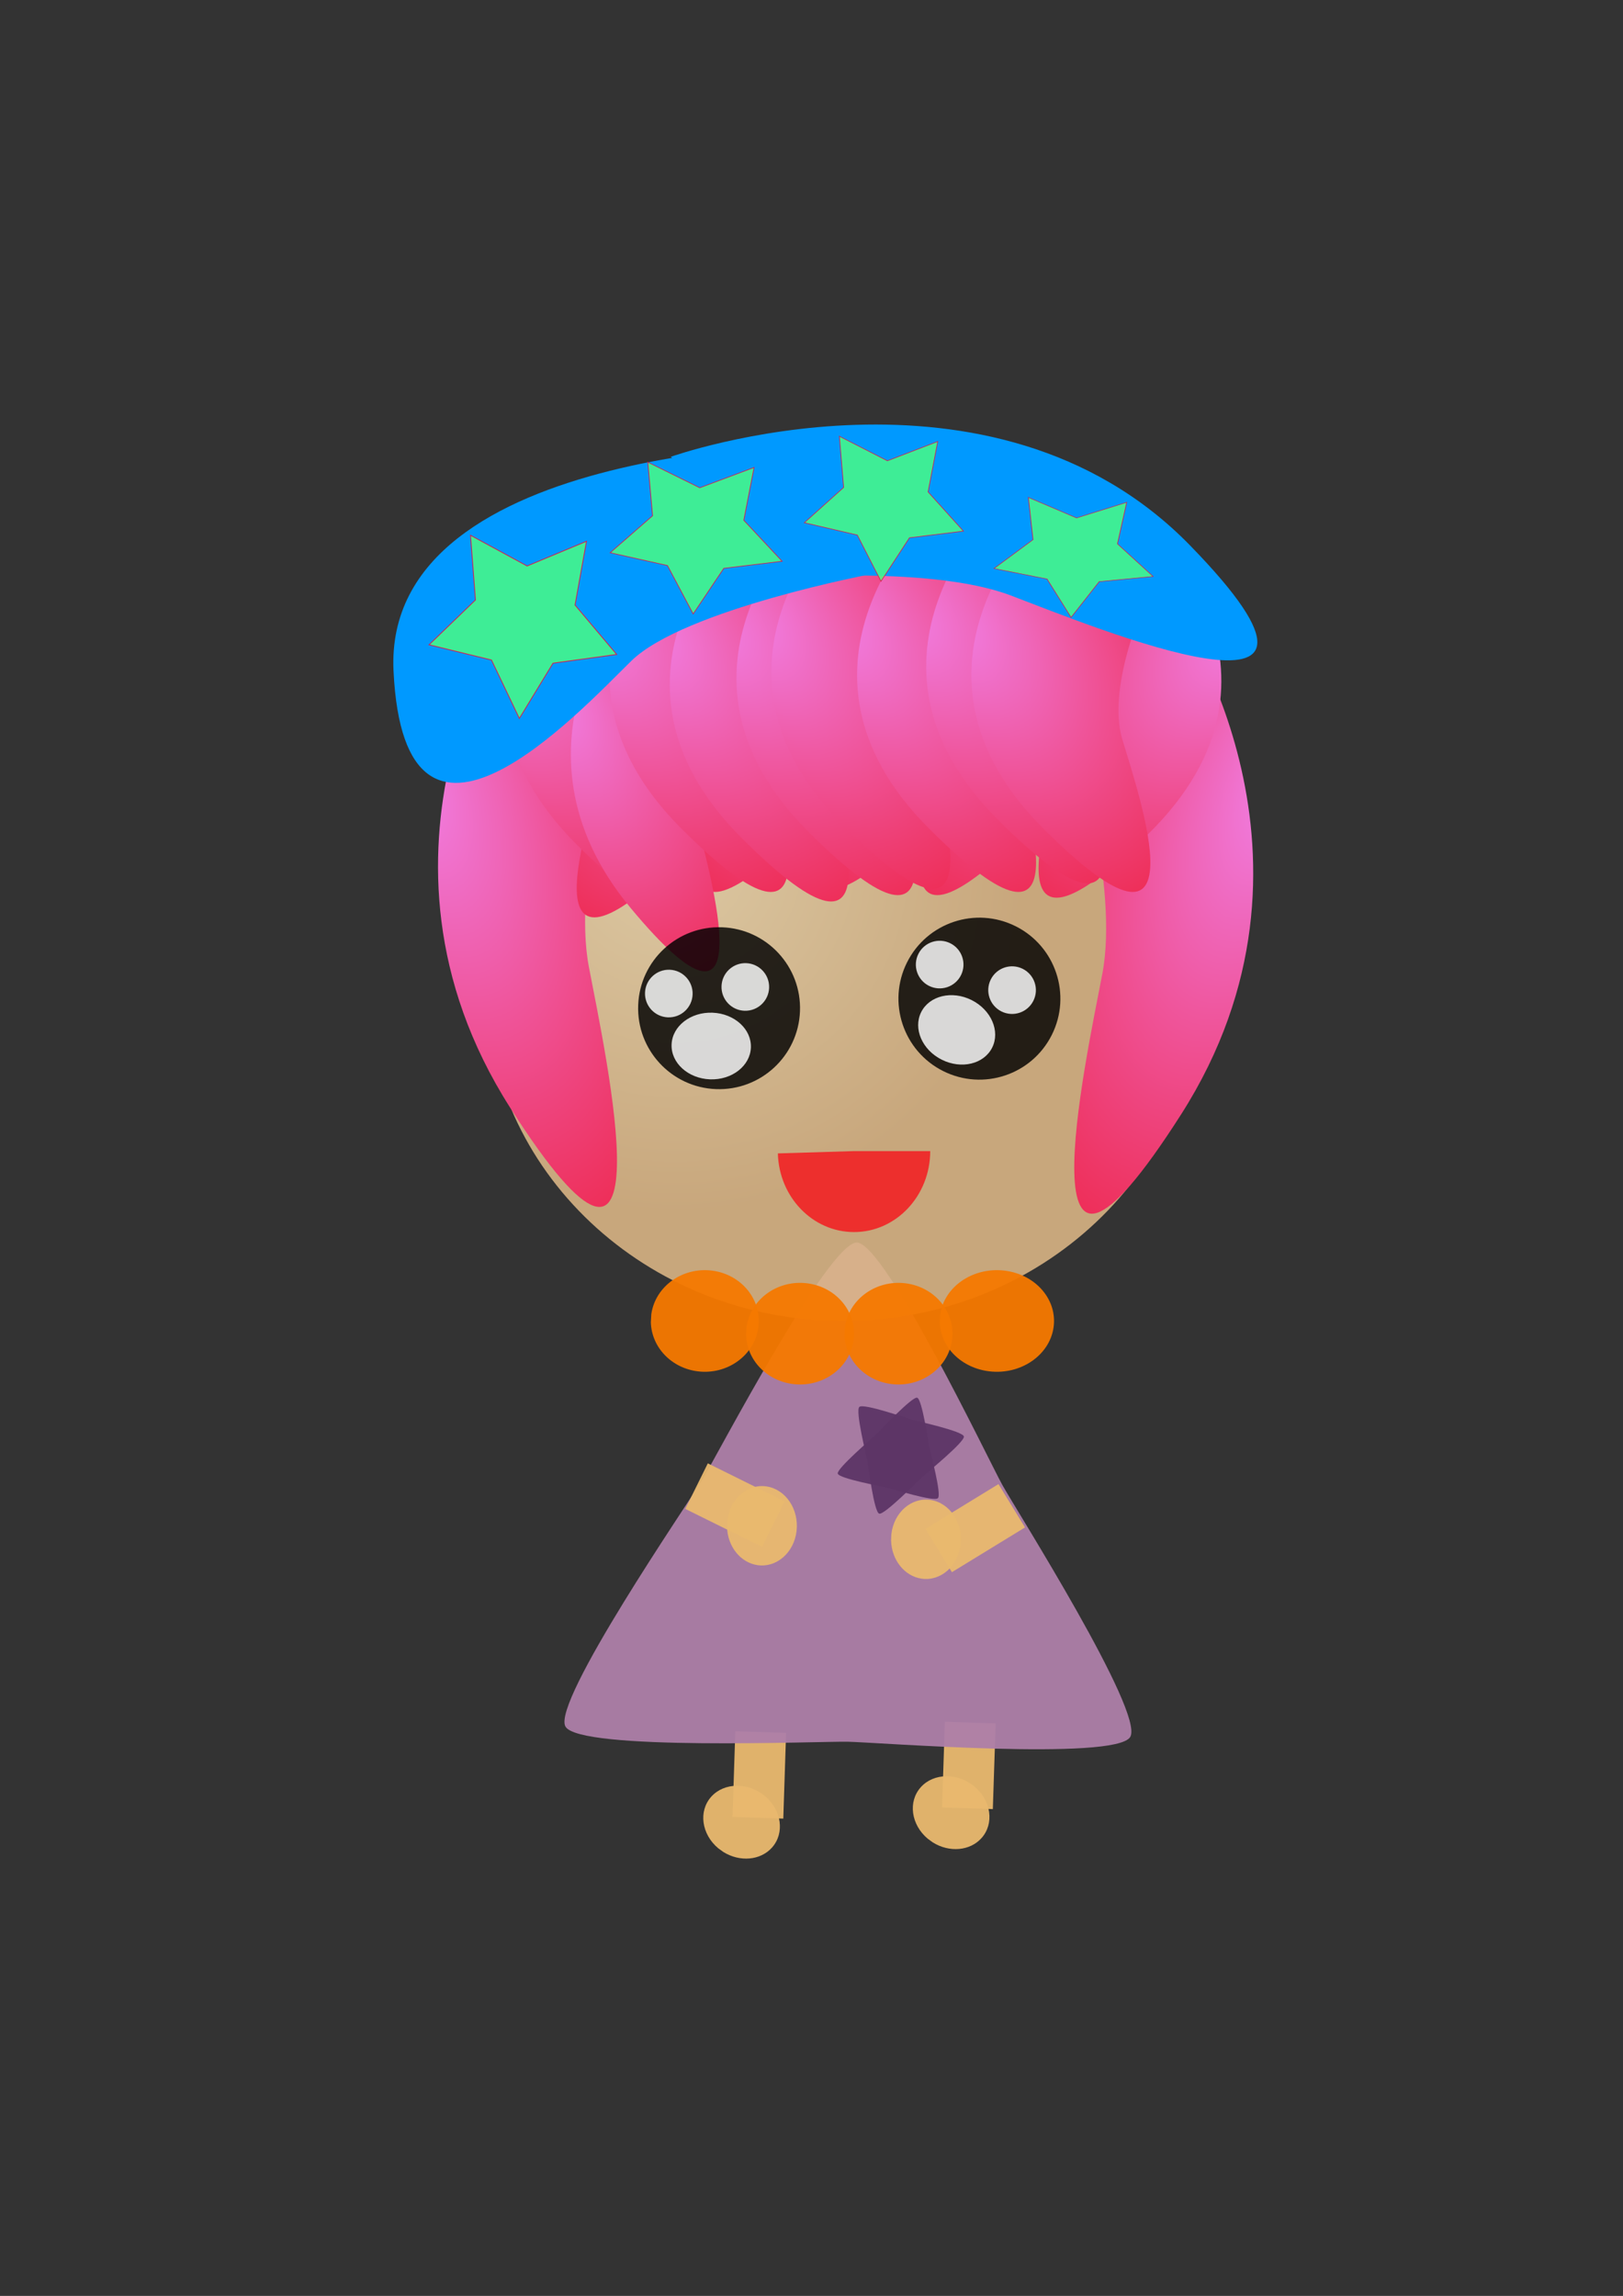 <svg xmlns="http://www.w3.org/2000/svg" viewBox="0 0 744.09 1052.4"><rect x="0" y="0" width="744.09" height="1052.4" fill="#333333" stroke="none"/><defs><radialGradient id="i" gradientUnits="userSpaceOnUse" cy="416.69" cx="491.17" gradientTransform="matrix(2.589 4.387 3.24 -.775 -2430 -1501.8)" r="40.105"><stop stop-color="#f080e6" offset="0"/><stop stop-color="#ed1227" offset="1"/></radialGradient><radialGradient id="a" gradientUnits="userSpaceOnUse" cy="384.59" cx="353.7" gradientTransform="matrix(.241 1.009 -.955 .228 635.72 -58.835)" r="157.2"><stop stop-color="wheat" offset="0"/><stop stop-color="#deb887" offset="1"/></radialGradient><radialGradient id="c" gradientUnits="userSpaceOnUse" cy="416.69" cx="491.17" gradientTransform="matrix(2.589 6.891 3.24 -1.218 -2460.5 -2481.9)" r="40.105"><stop stop-color="#f080e6" offset="0"/><stop stop-color="#ed1227" offset="1"/></radialGradient><radialGradient id="d" gradientUnits="userSpaceOnUse" cy="416.69" cx="491.17" gradientTransform="matrix(-2.644 4.387 -3.309 -.775 3222.1 -1506.5)" r="40.105"><stop stop-color="#f080e6" offset="0"/><stop stop-color="#ed1227" offset="1"/></radialGradient><radialGradient id="e" gradientUnits="userSpaceOnUse" cy="416.69" cx="491.17" gradientTransform="matrix(-2.589 4.387 -3.24 -.775 3109.7 -1507.6)" r="40.105"><stop stop-color="#f080e6" offset="0"/><stop stop-color="#ed1227" offset="1"/></radialGradient><radialGradient id="f" gradientUnits="userSpaceOnUse" cy="416.69" cx="491.17" gradientTransform="matrix(-2.589 4.387 -3.24 -.775 3061.7 -1510.5)" r="40.105"><stop stop-color="#f080e6" offset="0"/><stop stop-color="#ed1227" offset="1"/></radialGradient><radialGradient id="g" gradientUnits="userSpaceOnUse" cy="416.69" cx="491.17" gradientTransform="matrix(-2.589 4.387 -3.24 -.775 3007.8 -1509.1)" r="40.105"><stop stop-color="#f080e6" offset="0"/><stop stop-color="#ed1227" offset="1"/></radialGradient><radialGradient id="h" gradientUnits="userSpaceOnUse" cy="416.69" cx="491.17" gradientTransform="matrix(-2.589 4.387 -3.24 -.775 2952.5 -1497.4)" r="40.105"><stop stop-color="#f080e6" offset="0"/><stop stop-color="#ed1227" offset="1"/></radialGradient><radialGradient id="b" gradientUnits="userSpaceOnUse" cy="416.69" cx="491.17" gradientTransform="matrix(-2.589 6.891 -3.24 -1.218 3180.6 -2478.8)" r="40.105"><stop stop-color="#f080e6" offset="0"/><stop stop-color="#ed1227" offset="1"/></radialGradient><radialGradient id="j" gradientUnits="userSpaceOnUse" cy="416.69" cx="491.17" gradientTransform="matrix(2.15 4.387 2.691 -.775 -1953.1 -1472.7)" r="40.105"><stop stop-color="#f080e6" offset="0"/><stop stop-color="#ed1227" offset="1"/></radialGradient><radialGradient id="k" gradientUnits="userSpaceOnUse" cy="416.69" cx="491.17" gradientTransform="matrix(2.589 4.387 3.24 -.775 -2381.9 -1509.1)" r="40.105"><stop stop-color="#f080e6" offset="0"/><stop stop-color="#ed1227" offset="1"/></radialGradient><radialGradient id="l" gradientUnits="userSpaceOnUse" cy="416.69" cx="491.17" gradientTransform="matrix(2.589 4.387 3.24 -.775 -2354.3 -1504.7)" r="40.105"><stop stop-color="#f080e6" offset="0"/><stop stop-color="#ed1227" offset="1"/></radialGradient><radialGradient id="m" gradientUnits="userSpaceOnUse" cy="416.69" cx="491.17" gradientTransform="matrix(2.589 4.387 3.24 -.775 -2323.7 -1507.6)" r="40.105"><stop stop-color="#f080e6" offset="0"/><stop stop-color="#ed1227" offset="1"/></radialGradient><radialGradient id="n" gradientUnits="userSpaceOnUse" cy="416.69" cx="491.17" gradientTransform="matrix(2.589 4.387 3.24 -.775 -2307.7 -1510.5)" r="40.105"><stop stop-color="#f080e6" offset="0"/><stop stop-color="#ed1227" offset="1"/></radialGradient><radialGradient id="o" gradientUnits="userSpaceOnUse" cy="416.69" cx="491.17" gradientTransform="matrix(2.589 4.387 3.24 -.775 -2268.4 -1509.1)" r="40.105"><stop stop-color="#f080e6" offset="0"/><stop stop-color="#ed1227" offset="1"/></radialGradient><radialGradient id="p" gradientUnits="userSpaceOnUse" cy="416.69" cx="491.17" gradientTransform="matrix(2.589 4.387 3.24 -.775 -2236.7 -1513)" r="40.105"><stop stop-color="#f080e6" offset="0"/><stop stop-color="#ed1227" offset="1"/></radialGradient><radialGradient id="q" gradientUnits="userSpaceOnUse" cy="416.69" cx="491.17" gradientTransform="matrix(2.589 4.387 3.24 -.775 -2216 -1509.1)" r="40.105"><stop stop-color="#f080e6" offset="0"/><stop stop-color="#ed1227" offset="1"/></radialGradient></defs><g stroke-width="0" fill="#e9b96e" fill-opacity=".953"><path d="M329.284 847.21c-7.69-6.437-9.131-17.01-3.217-23.614 5.913-6.604 16.941-6.739 24.63-.302 7.691 6.437 9.132 17.01 3.218 23.614-5.255 5.869-14.693 6.72-22.277 2.006"/><path d="M335.836 832.854l1.284-39.28 23.276.761-1.283 39.279z"/></g><g stroke-width="0" fill="#e9b96e" fill-opacity=".953"><path d="M425.354 842.85c-7.69-6.437-9.131-17.01-3.217-23.614 5.913-6.604 16.941-6.739 24.63-.302 7.691 6.437 9.132 17.01 3.218 23.614-5.255 5.869-14.693 6.72-22.277 2.006"/><path d="M431.906 828.494l1.284-39.28 23.276.761-1.283 39.279z"/></g><path d="M518.178 796.183c-6.685 11.1-116.6 2.43-129.56 2.19-12.955-.24-123.12 4.36-129.39-6.978-6.27-11.34 56.196-102.19 62.881-113.29 6.685-11.1 57.781-108.8 70.736-108.56 12.955.24 60.404 99.764 66.674 111.1 6.27 11.339 65.335 104.44 58.65 115.54z" fill-opacity=".953" fill="#ad7fa8"/><path opacity=".87" transform="matrix(1.042 0 0 1 -62.348 5.822)" fill="url(#a)" d="M588.04 445.4c0 85.211-70.381 154.29-157.2 154.29s-157.2-69.077-157.2-154.29c0-85.211 70.381-154.29 157.2-154.29s157.2 69.077 157.2 154.29z"/><path fill="url(#b)" d="M512.94 321.74s75.789 110.95.95 228.31c-74.838 117.37-43.784-24.311-36.148-64.448 7.636-40.137-12.442-105.97-12.442-105.97s-6.56-19.846 0 0 47.64-57.896 47.64-57.896z" transform="translate(27.653 -39.3)"/><path fill="url(#c)" d="M207.13 318.64s-75.789 110.95-.95 228.31c74.838 117.37 43.784-24.311 36.148-64.448-7.636-40.137 12.442-105.97 12.442-105.97s6.56-19.846 0 0-47.64-57.896-47.64-57.896z" transform="translate(27.653 -39.3)"/><path fill="url(#d)" d="M497.6 276.43s77.405 70.631.971 145.35c-76.434 74.717-44.718-15.477-36.919-41.028 7.799-25.551-12.707-67.461-12.707-67.461s-6.7-12.634 0 0 48.655-36.858 48.655-36.858z" transform="translate(27.653 -39.3)"/><path fill="url(#e)" d="M442.05 275.25s75.789 70.631.95 145.35c-74.838 74.717-43.784-15.477-36.148-41.028 7.636-25.551-12.442-67.461-12.442-67.461s-6.56-12.634 0 0 47.64-36.858 47.64-36.858z" transform="translate(27.653 -39.3)"/><path fill="url(#f)" d="M394.01 272.34s75.789 70.631.95 145.35c-74.838 74.717-43.784-15.477-36.148-41.028 7.636-25.551-12.442-67.461-12.442-67.461s-6.56-12.634 0 0 47.64-36.858 47.64-36.858z" transform="translate(27.653 -39.3)"/><path fill="url(#g)" d="M340.16 273.79s75.789 70.631.95 145.35c-74.838 74.717-43.784-15.477-36.148-41.028 7.636-25.551-12.442-67.461-12.442-67.461s-6.56-12.634 0 0 47.64-36.858 47.64-36.858z" transform="translate(27.653 -39.3)"/><path fill="url(#h)" d="M284.85 285.44s75.789 70.631.95 145.35c-74.838 74.717-43.784-15.477-36.148-41.028 7.636-25.551-12.442-67.461-12.442-67.461s-6.56-12.634 0 0 47.64-36.858 47.64-36.858z" transform="translate(27.653 -39.3)"/><path fill="url(#i)" d="M237.69 281.07s-75.789 70.631-.95 145.35c74.838 74.717 43.784-15.477 36.148-41.028-7.636-25.551 12.442-67.461 12.442-67.461s6.56-12.634 0 0-47.64-36.858-47.64-36.858z" transform="translate(27.653 -39.3)"/><path fill="url(#j)" d="M262.28 310.18s-62.939 70.631-.79 145.35c62.15 74.717 36.361-15.477 30.02-41.028-6.34-25.551 10.332-67.461 10.332-67.461s5.448-12.634 0 0-39.562-36.858-39.562-36.858z" transform="translate(27.653 -39.3)"/><path fill="url(#k)" d="M285.73 273.79s-75.789 70.631-.95 145.35c74.838 74.717 43.784-15.477 36.148-41.028-7.636-25.551 12.442-67.461 12.442-67.461s6.56-12.634 0 0-47.64-36.858-47.64-36.858z" transform="translate(27.653 -39.3)"/><path fill="url(#l)" d="M313.38 278.16s-75.789 70.631-.95 145.35c74.838 74.717 43.784-15.477 36.148-41.028-7.636-25.551 12.442-67.461 12.442-67.461s6.56-12.634 0 0-47.64-36.858-47.64-36.858z" transform="translate(27.653 -39.3)"/><path fill="url(#m)" d="M343.95 275.25s-75.789 70.631-.95 145.35c74.838 74.717 43.784-15.477 36.148-41.029-7.636-25.551 12.442-67.461 12.442-67.461s6.56-12.634 0 0-47.64-36.858-47.64-36.858z" transform="translate(27.653 -39.3)"/><path fill="url(#n)" d="M359.96 272.34s-75.789 70.631-.95 145.35c74.838 74.717 43.784-15.477 36.148-41.028-7.636-25.551 12.442-67.461 12.442-67.461s6.56-12.634 0 0-47.64-36.858-47.64-36.858z" transform="translate(27.653 -39.3)"/><path fill="url(#o)" d="M399.26 273.79s-75.789 70.631-.95 145.35c74.838 74.717 43.784-15.477 36.148-41.029-7.636-25.551 12.442-67.461 12.442-67.461s6.56-12.634 0 0c-6.56 12.64-47.64-36.86-47.64-36.86z" transform="translate(27.653 -39.3)"/><path fill="url(#p)" d="M430.94 269.85s-75.789 70.631-.95 145.35c74.838 74.717 43.784-15.477 36.148-41.028-7.636-25.551 12.442-67.461 12.442-67.461s6.56-12.634 0 0-47.64-36.858-47.64-36.858z" transform="translate(27.653 -39.3)"/><path fill="url(#q)" d="M451.66 273.79s-75.789 70.631-.95 145.35c74.838 74.717 43.784-15.477 36.148-41.028-7.636-25.551 12.442-67.461 12.442-67.461s6.56-12.634 0 0-47.64-36.858-47.64-36.858z" transform="translate(27.653 -39.3)"/><path fill="#09f" d="M382.597 203.349s-207.265-1.466-202.178 104.213c5.088 105.683 84.752 19.122 108.998-4.597 24.25-23.718 111.213-40.07 111.213-40.07s26.949-4.577 0 0-18.029-59.549-18.029-59.549z"/><path fill="#09f" d="M307.537 209.388s147.164-52.582 237.993 40.55c90.824 93.13-43.618 37.602-82.19 22.985s-115.485-7.305-115.485-7.305-23.396 2.691 0 0-40.317-56.23-40.317-56.23z"/><path d="M170.3 685.56l61.59 67.55-90.11 15.37-45.205 79.45-42.465-80.95-89.534-18.44 63.867-65.4-10.128-90.85 81.935 40.53 83.28-37.71z" fill-opacity=".825" transform="matrix(.322 .011 -.011 .325 216.337 52.674)" stroke="#d81e4c" stroke-linecap="square" stroke-width="1.146" fill="#4bff81"/><path d="M170.3 685.56l61.59 67.55-90.11 15.37-45.205 79.45-42.465-80.95-89.534-18.44 63.867-65.4-10.128-90.85 81.935 40.53 83.28-37.71z" fill-opacity=".825" transform="matrix(.295 .01 -.009 .269 296.937 52.36)" stroke="#d81e4c" stroke-linecap="square" stroke-width="1.146" fill="#4bff81"/><path d="M170.3 685.56l61.59 67.55-90.11 15.37-45.205 79.45-42.465-80.95-89.534-18.44 63.867-65.4-10.128-90.85 81.935 40.53 83.28-37.71z" fill-opacity=".825" transform="matrix(.273 .01 -.009 .257 385.168 47.587)" stroke="#d81e4c" stroke-linecap="square" stroke-width="1.146" fill="#4bff81"/><path d="M170.3 685.56l61.59 67.55-90.11 15.37-45.205 79.45-42.465-80.95-89.534-18.44 63.867-65.4-10.128-90.85 81.935 40.53 83.28-37.71z" fill-opacity=".825" transform="matrix(.273 .01 -.007 .212 470.623 102.262)" stroke="#d81e4c" stroke-linecap="square" stroke-width="1.146" fill="#4bff81"/><g fill-opacity=".825"><path d="M328.247 499.228c-20.484-.788-36.45-18.033-35.663-38.516s18.032-36.45 38.516-35.662 36.451 18.032 35.663 38.515c-.788 20.484-18.032 36.45-38.516 35.663z"/><path fill="#fff" d="M341.284 463.311c-6.024-.231-10.72-5.303-10.49-11.328.233-6.025 5.304-10.721 11.33-10.49 6.024.232 10.72 5.304 10.489 11.329-.232 6.025-5.304 10.721-11.329 10.49zM325.493 494.746c-10.041-.387-17.919-7.537-17.594-15.972.324-8.435 8.727-14.96 18.769-14.573 10.041.386 17.919 7.536 17.594 15.971-.324 8.435-8.727 14.96-18.769 14.574zM306.21 466.332c-6.025-.231-10.722-5.303-10.49-11.328.232-6.025 5.303-10.721 11.328-10.49 6.025.232 10.721 5.304 10.49 11.33-.232 6.024-5.304 10.72-11.329 10.488z"/></g><g fill-opacity=".825"><path d="M432.428 490.964c-18.335-9.168-25.767-31.463-16.6-49.798s31.463-25.766 49.798-16.598 25.767 31.462 16.6 49.796c-9.168 18.335-31.463 25.767-49.798 16.6z"/><path fill="#fff" d="M459.12 463.623c-5.393-2.696-7.579-9.253-4.882-14.646 2.696-5.393 9.253-7.58 14.646-4.883 5.393 2.697 7.58 9.254 4.883 14.647-2.697 5.393-9.254 7.579-14.647 4.882zM431.768 485.745c-8.988-4.494-13.214-14.258-9.44-21.808 3.776-7.55 14.122-10.027 23.11-5.533 8.988 4.494 13.215 14.257 9.44 21.808-3.775 7.55-14.121 10.027-23.11 5.533zM425.922 451.907c-5.393-2.696-7.579-9.254-4.882-14.647 2.696-5.392 9.253-7.579 14.646-4.882 5.393 2.696 7.58 9.254 4.883 14.647-2.697 5.392-9.254 7.578-14.647 4.882z"/></g><path d="M426.473 527.64c0 20.499-15.64 37.117-34.933 37.117-18.905 0-34.38-15.98-34.919-36.058l34.919-1.058z" fill-opacity=".953" fill="#ef2929"/><path d="M298.597 602.453c1.791-12.752 14.227-21.721 27.775-20.036 13.548 1.687 23.078 13.39 21.287 26.143-1.792 12.751-14.227 21.721-27.775 20.035-12.04-1.498-21.145-10.999-21.49-22.425" fill-opacity=".953" fill="#f57900"/><path d="M342.268 608.275c1.791-12.752 14.227-21.721 27.775-20.036 13.548 1.687 23.078 13.39 21.287 26.143-1.792 12.751-14.227 21.721-27.775 20.035-12.04-1.498-21.145-10.999-21.49-22.425" fill-opacity=".953" fill="#f57900"/><path d="M387.388 608.275c1.791-12.752 14.227-21.721 27.775-20.036 13.548 1.687 23.078 13.39 21.287 26.143-1.792 12.751-14.227 21.721-27.775 20.035-12.04-1.498-21.145-10.999-21.49-22.425" fill-opacity=".953" fill="#f57900"/><path d="M431.058 602.453c1.897-12.752 15.064-21.721 29.408-20.036 14.345 1.687 24.437 13.39 22.54 26.143-1.897 12.751-15.064 21.721-29.409 20.035-12.747-1.498-22.388-10.999-22.754-22.425" fill-opacity=".953" fill="#f57900"/><g stroke-width="0" fill="#5c3566" fill-opacity=".953"><path d="M441.91 658.458c.455 2.448-16.885 16.556-18.827 18.326-1.942 1.77-17.595 17.729-19.993 17.05-2.398-.678-4.986-21.794-5.442-24.242-.456-2.448-5.61-22.919-3.669-24.689 1.942-1.77 21.87 5.238 24.269 5.916 2.398.678 23.205 5.191 23.661 7.64z"/><path d="M429.992 686.74c-1.82 1.74-20.936-4.253-23.233-4.817s-22.208-4.166-22.685-6.471c-.477-2.305 15.806-16.236 17.627-17.977 1.82-1.74 16.463-17.368 18.76-16.802 2.297.565 5.13 20.489 5.606 22.794.477 2.305 5.746 21.534 3.925 23.275z"/></g><path d="M333.452 697c1.16-9.962 9.205-16.97 17.972-15.652 8.766 1.317 14.933 10.461 13.774 20.422-1.16 9.962-9.205 16.97-17.972 15.652-7.79-1.17-13.682-8.593-13.906-17.519" fill-opacity=".953" fill="#e9b96e"/><path fill-opacity=".953" fill="#e9b96e" d="M324.51 670.779l35.224 17.428-10.327 20.874-35.225-17.428z"/><g stroke-width="0" fill="#e9b96e" fill-opacity=".953"><path d="M408.662 703.213c1.15-9.963 9.191-16.978 17.959-15.667 8.767 1.31 14.941 10.449 13.79 20.41-1.15 9.963-9.19 16.978-17.959 15.667-7.79-1.164-13.689-8.581-13.92-17.507"/><path d="M424.257 700.795l33.52-20.516 12.158 19.863-33.52 20.517z"/></g></svg>